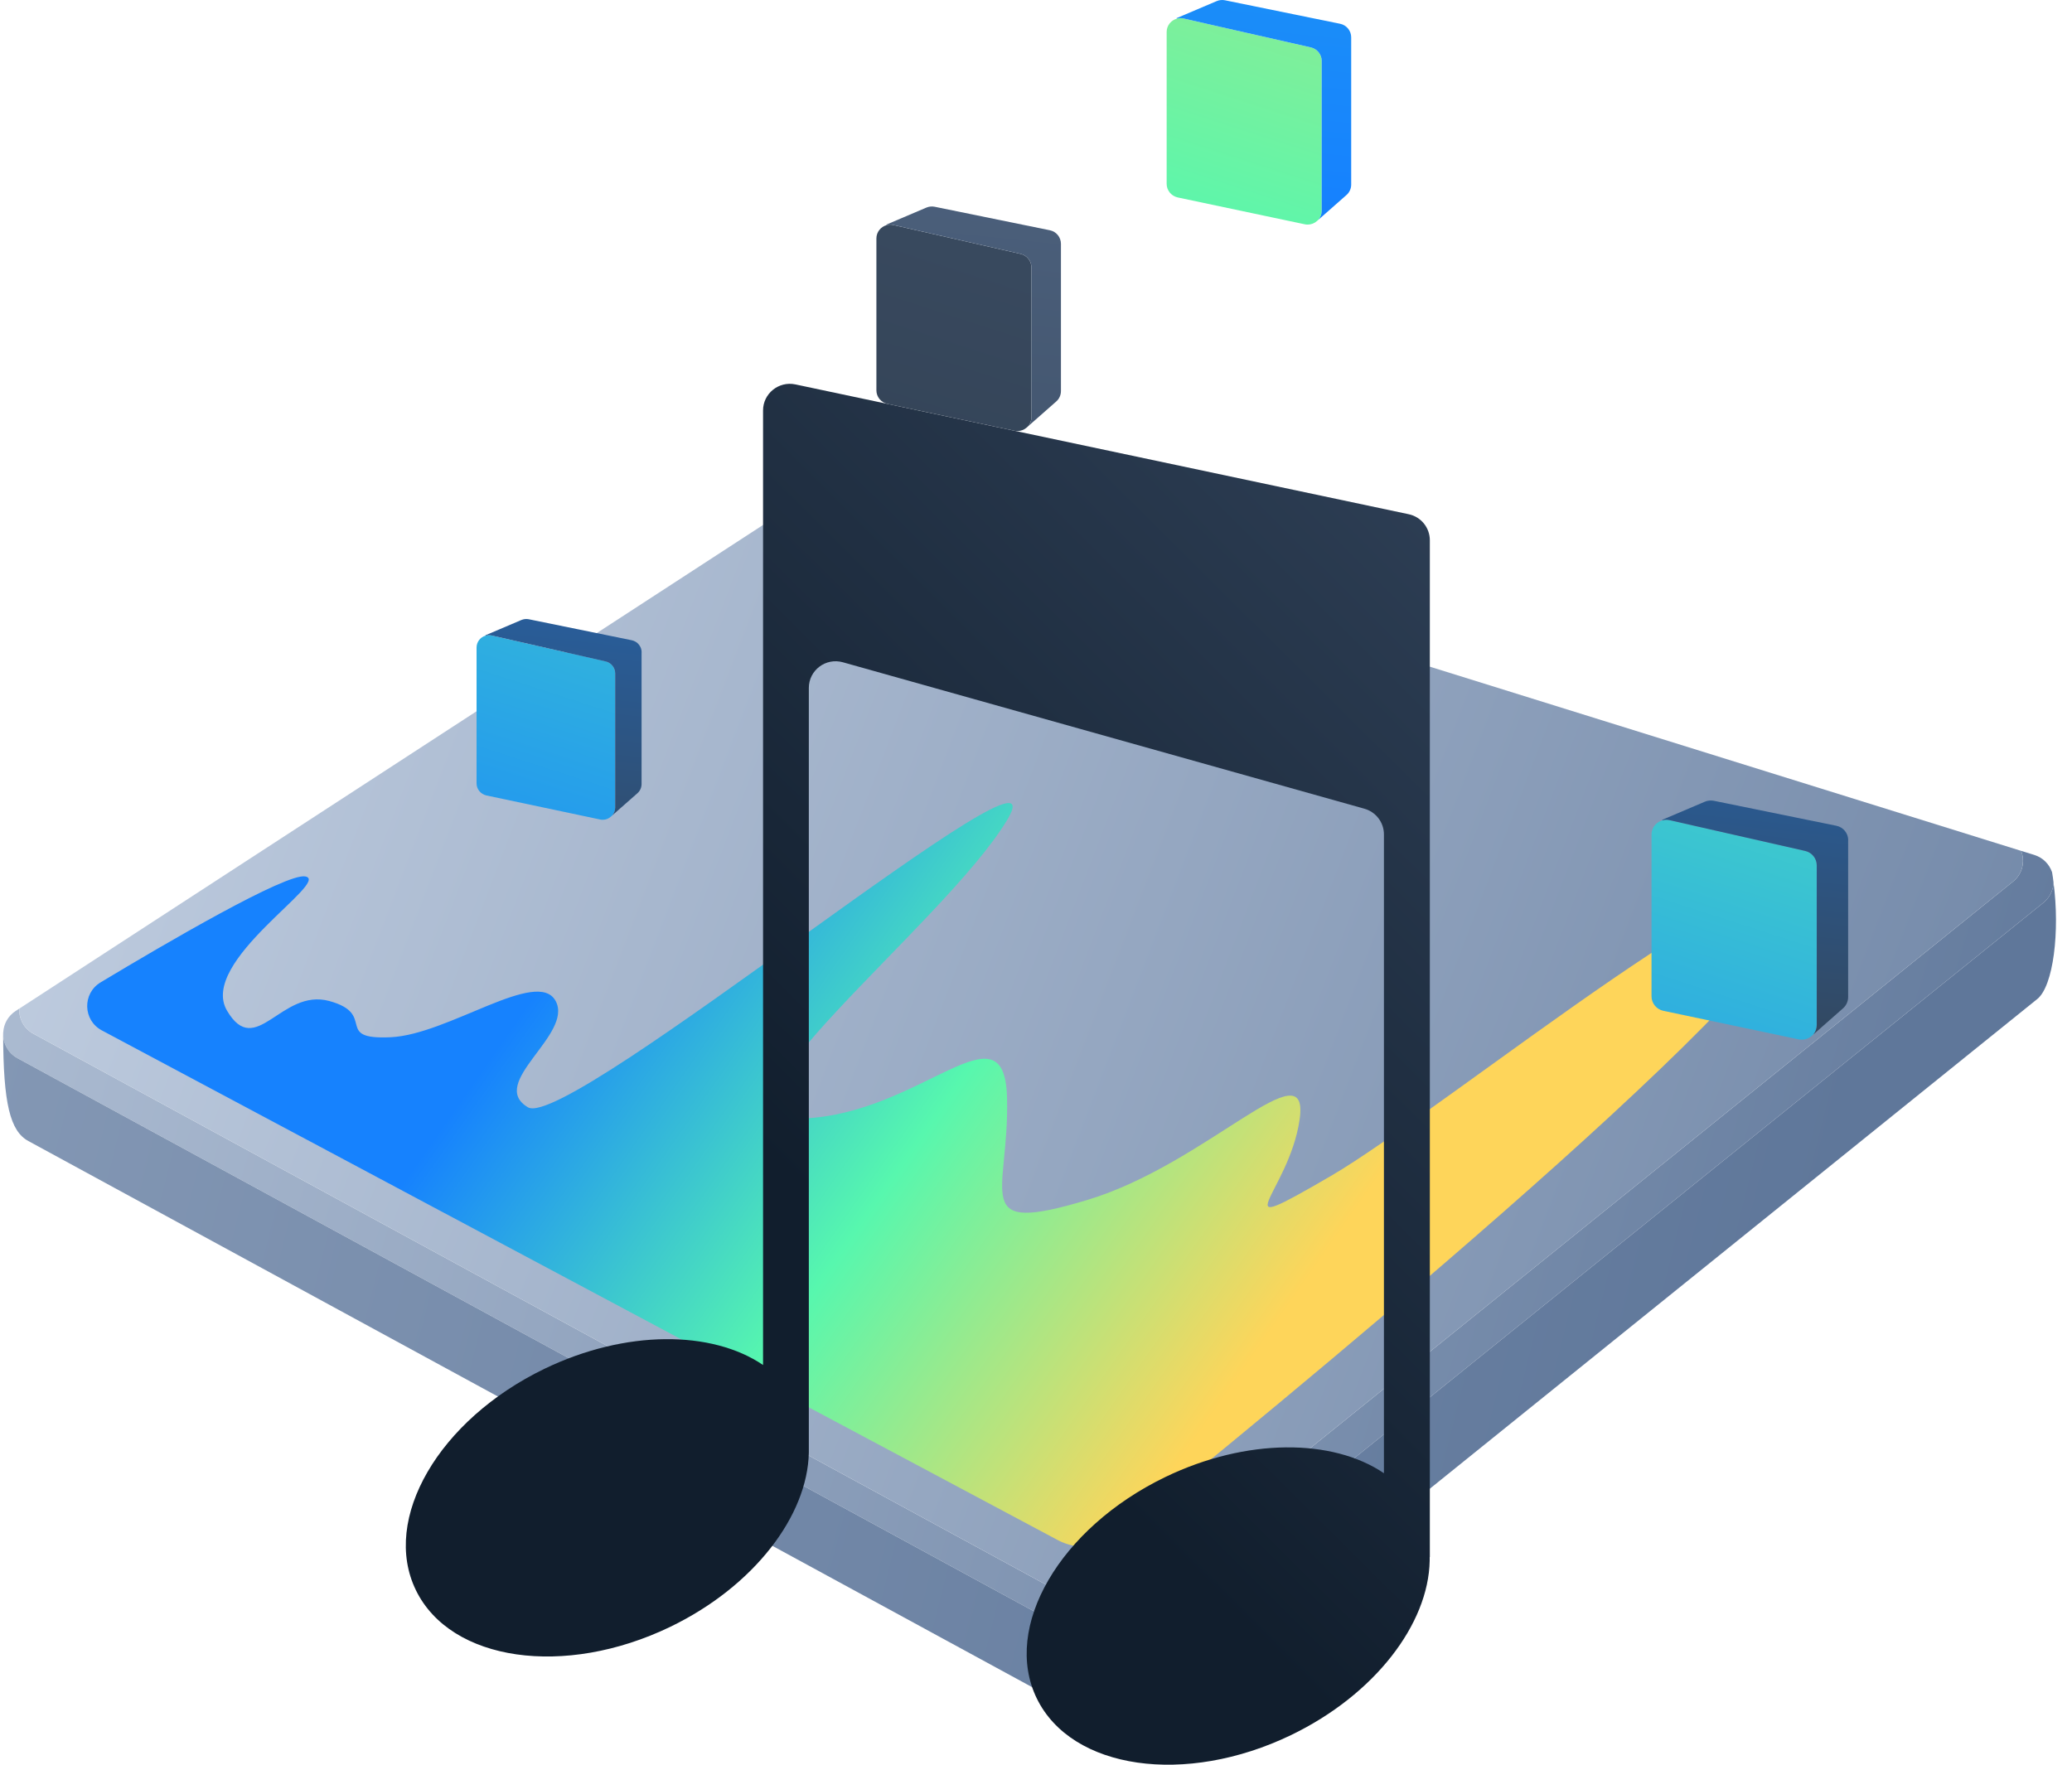 <svg width="108" height="92" viewBox="0 0 108 92" fill="none" xmlns="http://www.w3.org/2000/svg">
<path d="M107.037 46.002C107.026 46.391 106.856 46.78 106.505 47.065L59.46 84.993C58.548 85.731 57.277 85.847 56.249 85.285L0.917 55.17C0.421 54.904 0.168 54.41 0.164 53.917V53.899C0.164 53.863 0.164 53.83 0.171 53.794C0.2 53.376 0.417 52.965 0.819 52.703L1.004 52.584C0.989 52.811 1.037 53.045 1.138 53.254C1.254 53.51 1.453 53.733 1.735 53.888L55.807 83.314C56.817 83.862 58.055 83.75 58.95 83.033L104.923 45.962C105.22 45.724 105.383 45.411 105.43 45.083C105.466 44.838 105.441 44.59 105.35 44.359L106.027 44.568C106.502 44.715 106.82 45.065 106.961 45.472C106.99 45.649 107.019 45.825 107.037 46.002V46.002Z" fill="url(#paint0_linear_105_242)"/>
<path d="M105.43 45.084C105.383 45.411 105.22 45.725 104.923 45.962L58.95 83.033C58.056 83.75 56.817 83.862 55.807 83.314L1.735 53.888C1.453 53.733 1.254 53.51 1.138 53.254C1.037 53.045 0.99 52.811 1.004 52.584L42.202 25.788C42.926 25.316 43.824 25.193 44.653 25.449L105.35 44.359C105.441 44.59 105.466 44.839 105.43 45.084V45.084Z" fill="url(#paint1_linear_105_242)"/>
<path d="M106.19 52.083L60.021 89.309C59.109 90.044 57.838 90.159 56.81 89.597L1.478 59.486C0.53 58.971 0.171 57.541 0.164 53.917C0.168 54.41 0.421 54.904 0.917 55.171L56.249 85.285C57.277 85.847 58.548 85.732 59.46 84.993L106.505 47.065C106.856 46.78 107.026 46.391 107.037 46.002C107.374 48.563 107.03 51.406 106.19 52.083V52.083Z" fill="url(#paint2_linear_105_242)"/>
<path d="M5.308 53.718C4.32 53.193 4.284 51.791 5.243 51.215C8.632 49.176 14.913 45.508 15.912 45.692C17.291 45.944 10.326 50.127 11.832 52.688C13.338 55.25 14.656 51.503 17.165 52.187C19.674 52.872 17.353 54.216 20.365 54.075C23.377 53.935 28.022 50.437 28.963 52.187C29.904 53.938 25.386 56.464 27.519 57.728C29.651 58.993 55.818 37.262 52.491 42.759C49.164 48.257 35.737 58.557 41.887 58.308C48.038 58.06 52.368 52.187 52.491 57.245C52.614 62.303 50.482 64.425 56.694 62.552C62.907 60.679 68.304 54.497 67.74 58.37C67.175 62.242 63.471 64.739 69.372 61.306C75.27 57.872 94.41 42.136 93.657 47.255C92.998 51.748 65.144 74.48 58.32 79.989C57.415 80.72 56.158 80.839 55.13 80.288L5.308 53.718Z" fill="url(#paint3_linear_105_242)"/>
<path d="M74.528 81.174C74.528 81.156 74.528 81.134 74.528 81.113V28.165C74.528 27.509 74.068 26.94 73.42 26.807L41.46 20.041C40.591 19.857 39.773 20.517 39.773 21.399V71.162C37.101 69.35 32.616 69.318 28.38 71.36C22.87 74.023 19.869 79.189 21.679 82.903C23.489 86.618 29.426 87.471 34.936 84.813C39.306 82.701 42.097 79.016 42.159 75.727V75.536C42.159 75.518 42.159 75.496 42.159 75.478V35.864C42.159 34.942 43.042 34.275 43.936 34.527L71.117 42.161C71.718 42.331 72.135 42.878 72.135 43.498V76.804C69.463 74.992 64.977 74.959 60.742 77.002C55.231 79.664 52.23 84.831 54.041 88.545C55.851 92.259 61.788 93.113 67.298 90.454C71.668 88.343 74.459 84.658 74.52 81.368V81.177L74.528 81.174Z" fill="url(#paint4_linear_105_242)"/>
<path d="M53.762 13.938V21.756C53.762 21.933 53.697 22.091 53.595 22.217L53.584 22.228L53.516 22.289C53.385 22.404 53.215 22.473 53.034 22.473C52.987 22.473 52.936 22.469 52.886 22.459L46.257 21.057C45.924 20.985 45.681 20.69 45.681 20.351V12.432C45.681 12.094 45.913 11.82 46.214 11.737C46.326 11.705 46.445 11.701 46.568 11.73L53.197 13.236C53.526 13.312 53.762 13.603 53.762 13.938V13.938Z" fill="url(#paint5_linear_105_242)"/>
<path d="M55.3 12.71V20.387C55.3 20.593 55.214 20.791 55.058 20.928L53.595 22.217C53.697 22.091 53.762 21.933 53.762 21.756V13.939C53.762 13.604 53.526 13.312 53.197 13.236L46.568 11.73C46.445 11.701 46.326 11.705 46.214 11.737L46.195 11.712L48.288 10.822C48.425 10.765 48.574 10.75 48.719 10.779L54.721 12.004C55.058 12.072 55.3 12.368 55.3 12.71V12.71Z" fill="url(#paint6_linear_105_242)"/>
<path d="M32.066 35.108V42.097C32.066 42.255 32.008 42.396 31.917 42.507L31.906 42.518L31.845 42.572C31.729 42.677 31.577 42.738 31.414 42.738C31.37 42.738 31.327 42.738 31.28 42.723L25.354 41.47C25.057 41.405 24.84 41.142 24.84 40.839V33.76C24.84 33.458 25.046 33.212 25.314 33.137C25.415 33.108 25.52 33.104 25.632 33.13L31.559 34.477C31.852 34.545 32.062 34.805 32.062 35.104L32.066 35.108Z" fill="url(#paint7_linear_105_242)"/>
<path d="M33.441 34.009V40.872C33.441 41.056 33.365 41.232 33.224 41.355L31.917 42.507C32.008 42.396 32.066 42.252 32.066 42.097V35.108C32.066 34.809 31.856 34.546 31.562 34.481L25.636 33.133C25.527 33.108 25.419 33.112 25.317 33.141L25.303 33.119L27.175 32.323C27.298 32.272 27.432 32.258 27.558 32.283L32.927 33.378C33.228 33.44 33.445 33.703 33.445 34.009H33.441Z" fill="url(#paint8_linear_105_242)"/>
<path d="M68.891 3.174V10.991C68.891 11.168 68.826 11.326 68.724 11.453L68.713 11.463L68.644 11.525C68.514 11.64 68.344 11.708 68.163 11.708C68.116 11.708 68.065 11.705 68.015 11.694L61.386 10.293C61.053 10.22 60.81 9.925 60.81 9.586V1.668C60.81 1.329 61.042 1.055 61.343 0.973C61.455 0.94 61.574 0.937 61.697 0.965L68.326 2.471C68.655 2.547 68.891 2.839 68.891 3.174V3.174Z" fill="url(#paint9_linear_105_242)"/>
<path d="M70.429 1.945V9.623C70.429 9.828 70.342 10.026 70.187 10.163L68.724 11.453C68.826 11.327 68.891 11.168 68.891 10.992V3.174C68.891 2.839 68.655 2.547 68.326 2.471L61.697 0.966C61.574 0.937 61.455 0.94 61.342 0.973L61.324 0.947L63.417 0.058C63.554 0 63.703 -0.014 63.848 0.014L69.85 1.239C70.187 1.308 70.429 1.603 70.429 1.945Z" fill="url(#paint10_linear_105_242)"/>
<path d="M94.692 45.112V53.441C94.692 53.629 94.623 53.798 94.515 53.931L94.504 53.942L94.431 54.007C94.294 54.129 94.113 54.201 93.918 54.201C93.867 54.201 93.812 54.198 93.758 54.187L86.695 52.696C86.34 52.62 86.083 52.303 86.083 51.943V43.509C86.083 43.149 86.329 42.857 86.652 42.767C86.771 42.731 86.898 42.727 87.028 42.76L94.091 44.363C94.442 44.442 94.692 44.755 94.692 45.112V45.112Z" fill="url(#paint11_linear_105_242)"/>
<path d="M96.332 43.804V51.982C96.332 52.202 96.238 52.411 96.075 52.559L94.519 53.931C94.627 53.798 94.696 53.629 94.696 53.441V45.112C94.696 44.755 94.446 44.446 94.095 44.363L87.032 42.76C86.901 42.727 86.775 42.734 86.655 42.767L86.637 42.742L88.867 41.794C89.012 41.733 89.171 41.718 89.327 41.747L95.72 43.051C96.079 43.123 96.336 43.44 96.336 43.804H96.332Z" fill="url(#paint12_linear_105_242)"/>
<defs>
<linearGradient id="paint0_linear_105_242" x1="108.105" y1="72.82" x2="-41.241" y2="28.827" gradientUnits="userSpaceOnUse">
<stop stop-color="#5F779A"/>
<stop offset="1" stop-color="#CBD7E8"/>
</linearGradient>
<linearGradient id="paint1_linear_105_242" x1="125.03" y1="80.731" x2="-10.676" y2="28.686" gradientUnits="userSpaceOnUse">
<stop stop-color="#5F779A"/>
<stop offset="1" stop-color="#CBD7E8"/>
</linearGradient>
<linearGradient id="paint2_linear_105_242" x1="93.443" y1="70.712" x2="-182.586" y2="1.369" gradientUnits="userSpaceOnUse">
<stop stop-color="#5F779A"/>
<stop offset="1" stop-color="#CBD7E8"/>
</linearGradient>
<linearGradient id="paint3_linear_105_242" x1="12.918" y1="24.851" x2="69.676" y2="64.476" gradientUnits="userSpaceOnUse">
<stop offset="0.4" stop-color="#1682FE"/>
<stop offset="0.7" stop-color="#57F7AE"/>
<stop offset="1" stop-color="#FED55A"/>
</linearGradient>
<linearGradient id="paint4_linear_105_242" x1="49.765" y1="70.121" x2="146.172" y2="-26.939" gradientUnits="userSpaceOnUse">
<stop stop-color="#111E2D"/>
<stop offset="1" stop-color="#5F779A"/>
<stop offset="1" stop-color="#5F779A"/>
</linearGradient>
<linearGradient id="paint5_linear_105_242" x1="33.376" y1="67.066" x2="84.314" y2="-90.187" gradientUnits="userSpaceOnUse">
<stop stop-color="#24313F"/>
<stop offset="1" stop-color="#5F779A"/>
</linearGradient>
<linearGradient id="paint6_linear_105_242" x1="44.259" y1="76.7" x2="54.997" y2="-24.613" gradientUnits="userSpaceOnUse">
<stop stop-color="#24313F"/>
<stop offset="1" stop-color="#5F779A"/>
</linearGradient>
<linearGradient id="paint7_linear_105_242" x1="3.122" y1="115.363" x2="54.063" y2="-41.89" gradientUnits="userSpaceOnUse">
<stop offset="0.4" stop-color="#1682FE"/>
<stop offset="0.7" stop-color="#57F7AE"/>
<stop offset="1" stop-color="#FED55A"/>
</linearGradient>
<linearGradient id="paint8_linear_105_242" x1="27.233" y1="56.972" x2="37.975" y2="-44.341" gradientUnits="userSpaceOnUse">
<stop stop-color="#3A3A3A"/>
<stop offset="0.5" stop-color="#1682FE"/>
<stop offset="1" stop-color="#2DBDE1"/>
</linearGradient>
<linearGradient id="paint9_linear_105_242" x1="26.689" y1="122.993" x2="77.627" y2="-34.256" gradientUnits="userSpaceOnUse">
<stop offset="0.4" stop-color="#1682FE"/>
<stop offset="0.7" stop-color="#57F7AE"/>
<stop offset="1" stop-color="#FED55A"/>
</linearGradient>
<linearGradient id="paint10_linear_105_242" x1="59.974" y1="60.445" x2="70.716" y2="-40.872" gradientUnits="userSpaceOnUse">
<stop stop-color="#3A3A3A"/>
<stop offset="0.5" stop-color="#1682FE"/>
<stop offset="1" stop-color="#2DBDE1"/>
</linearGradient>
<linearGradient id="paint11_linear_105_242" x1="62.244" y1="134.511" x2="113.185" y2="-22.738" gradientUnits="userSpaceOnUse">
<stop offset="0.4" stop-color="#1682FE"/>
<stop offset="0.7" stop-color="#57F7AE"/>
<stop offset="1" stop-color="#FED55A"/>
</linearGradient>
<linearGradient id="paint12_linear_105_242" x1="89.747" y1="63.601" x2="100.485" y2="-37.712" gradientUnits="userSpaceOnUse">
<stop stop-color="#3A3A3A"/>
<stop offset="0.5" stop-color="#1682FE"/>
<stop offset="1" stop-color="#2DBDE1"/>
</linearGradient>
</defs>
</svg>
